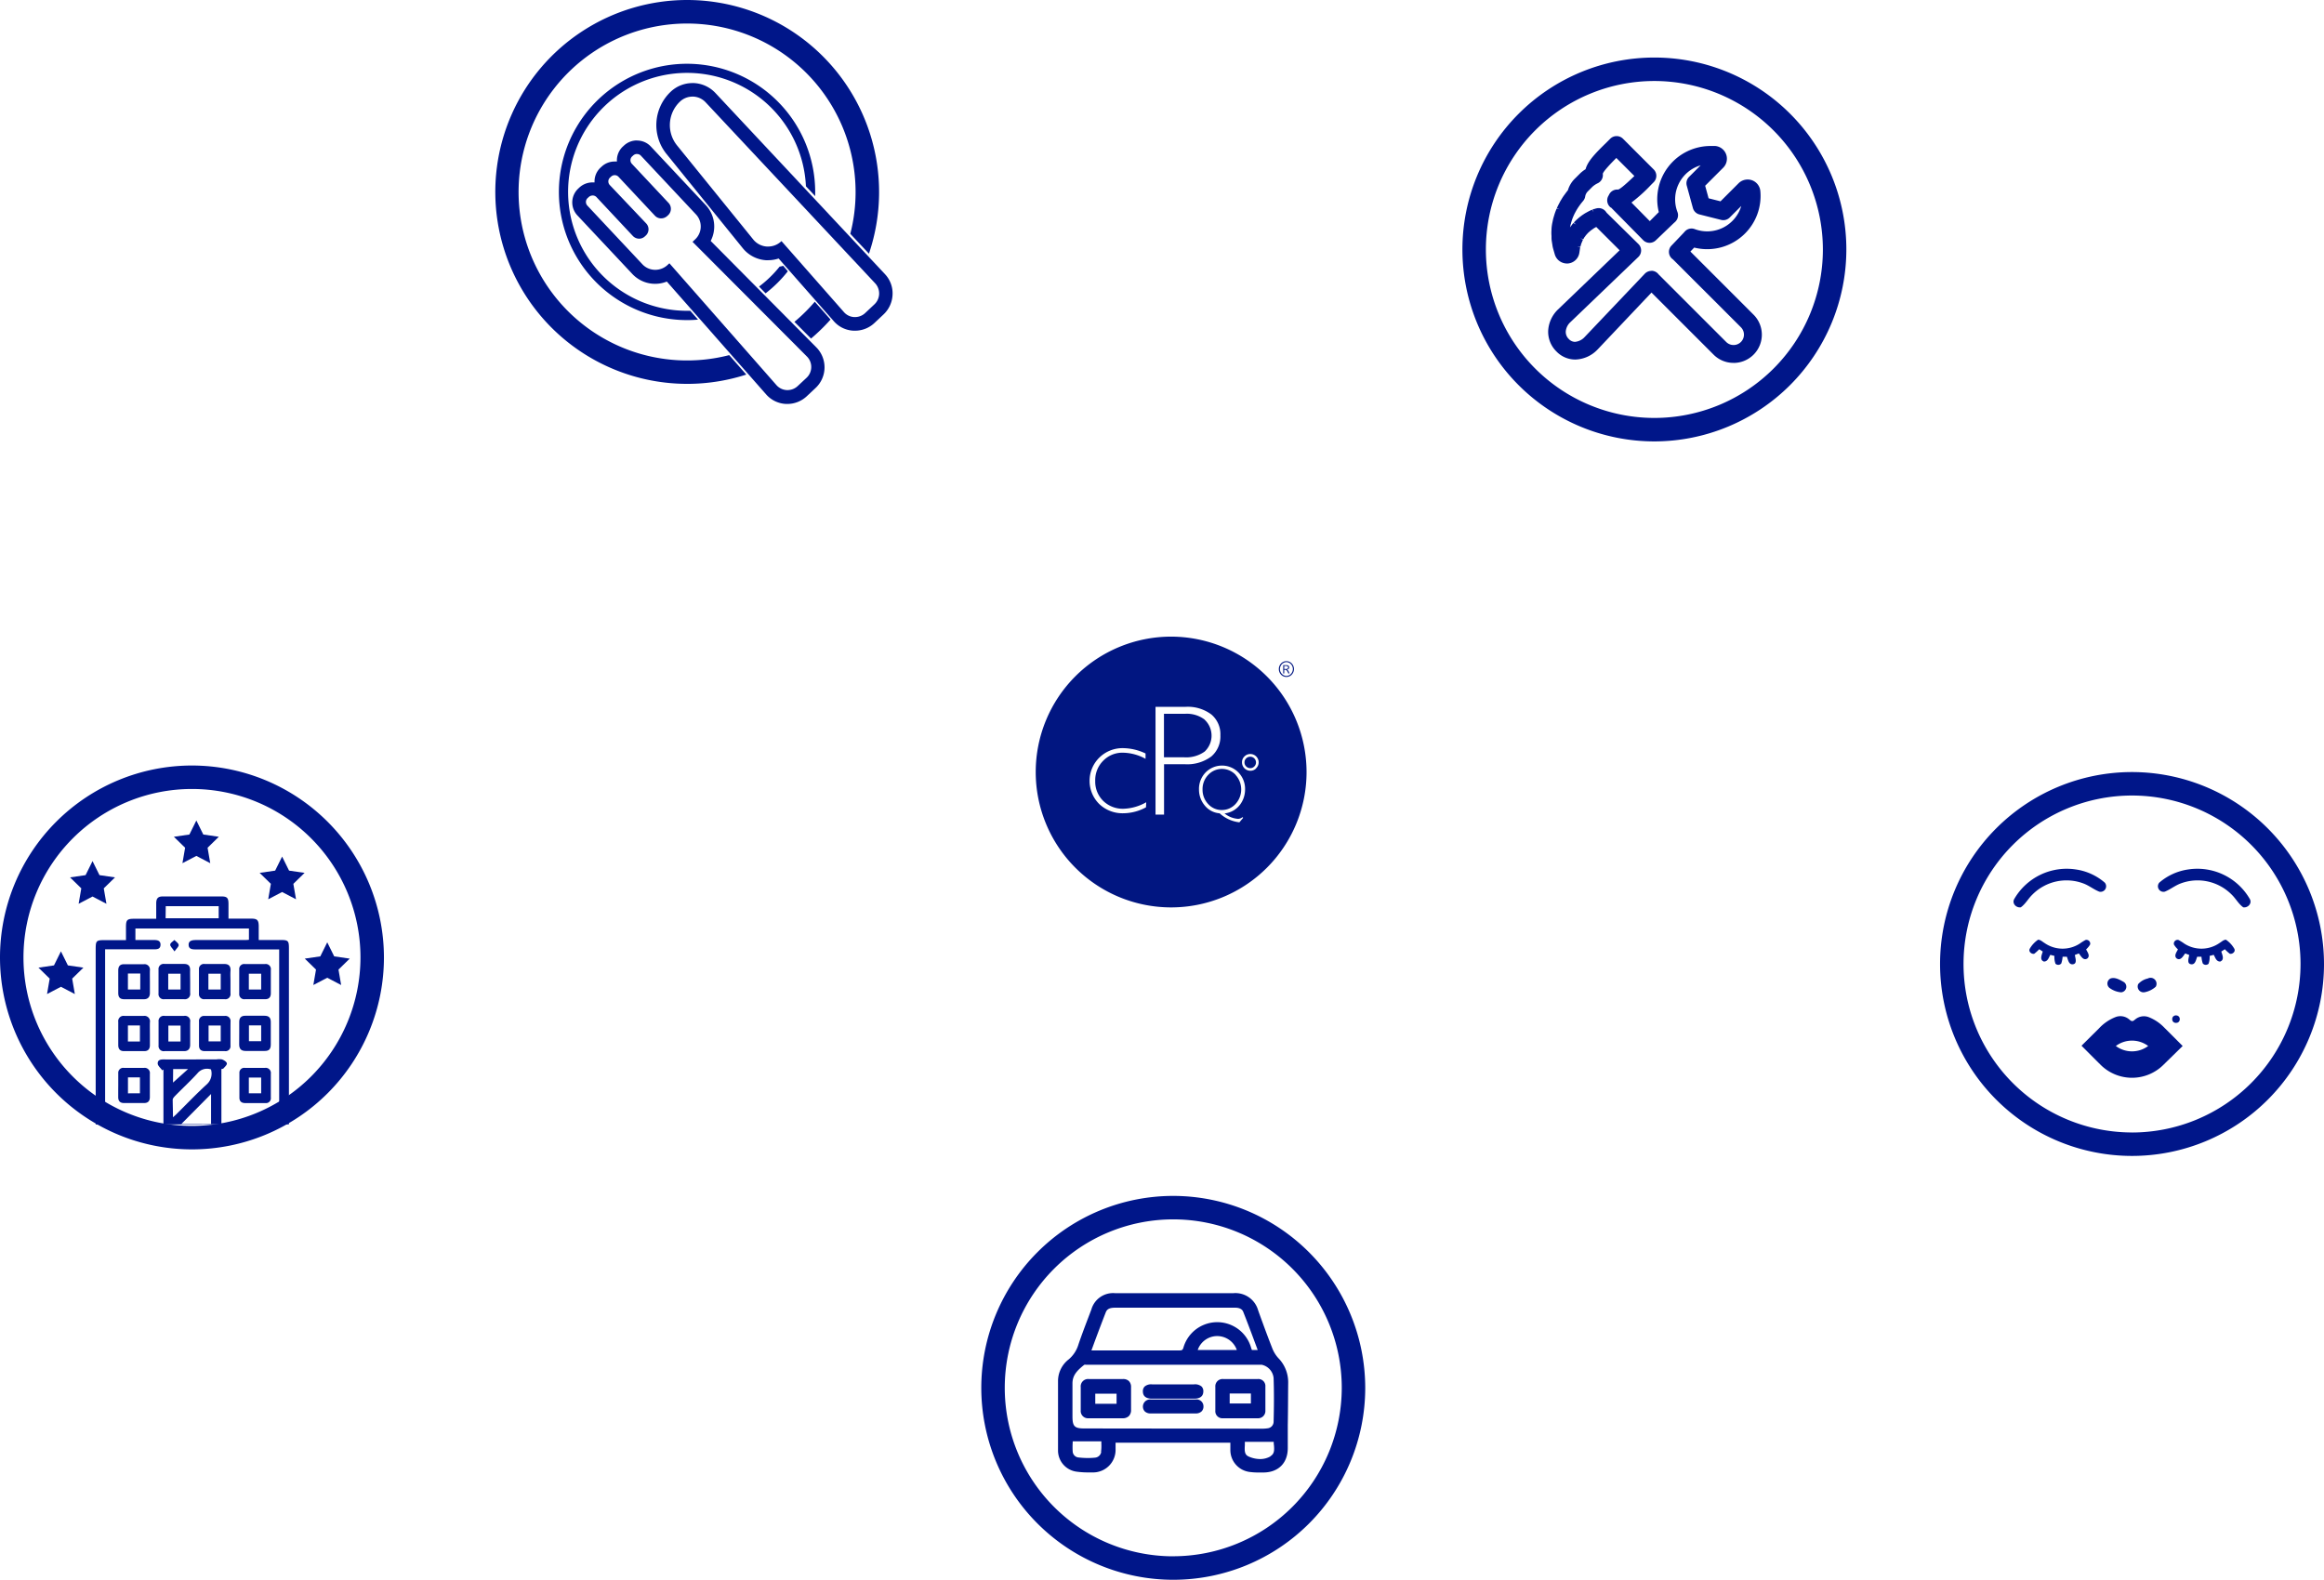 <svg xmlns="http://www.w3.org/2000/svg" viewBox="0 0 514.87 350.05"><defs><style>.cls-1{fill:#001689;}.cls-2{fill:#011681;}</style></defs><title>iconos_marcas</title><g id="Layer_2" data-name="Layer 2"><g id="Home"><path class="cls-1" d="M259.93,265a42.53,42.53,0,1,0,42.53,42.53A42.58,42.58,0,0,0,259.93,265Zm0,79.86a37.33,37.33,0,1,1,37.33-37.33A37.37,37.37,0,0,1,259.93,344.85Z"/><path class="cls-1" d="M273.11,319.19H246.68c0,.68,0,1.31,0,1.93a4.51,4.51,0,0,1-4.76,4.66,21.05,21.05,0,0,1-3.44-.17,4.22,4.22,0,0,1-3.54-4.14q-.06-7.75,0-15.5a5.6,5.6,0,0,1,2.17-4.35,7.46,7.46,0,0,0,2.33-3.55c.88-2.6,1.89-5.15,2.85-7.72a4.51,4.51,0,0,1,4.75-3.29q13.1,0,26.2,0a4.72,4.72,0,0,1,5,3.46c1.06,2.81,2.06,5.64,3.17,8.44a7.39,7.39,0,0,0,1.44,2.32,7.16,7.16,0,0,1,2.05,5.23c0,4.79,0,9.59,0,14.38,0,3.06-1.86,4.9-5,4.9a20.83,20.83,0,0,1-2.78-.09,4.39,4.39,0,0,1-4-4.44C273.08,320.6,273.11,319.93,273.11,319.19ZM259.92,317h19.51a8.24,8.24,0,0,0,1.44-.08,1.93,1.93,0,0,0,1.77-1.86c.06-3.27.09-6.54,0-9.8-.06-1.67-1.8-3.4-3.11-3.4H240.83a1.69,1.69,0,0,0-1,.15c-1.47,1.17-2.86,2.38-2.81,4.53.05,2.45,0,4.9,0,7.36s.7,3.11,3.13,3.11Zm-18.85-17.32c6.86,0,13.5,0,20.15,0,.83,0,1.2-.17,1.45-1a7.3,7.3,0,0,1,14,.18c.08.27.17.54.25.78h2.4c-1.18-3.11-2.27-6.14-3.47-9.12a2.2,2.2,0,0,0-2.29-1.26c-3.27,0-6.54,0-9.8,0-5.57,0-11.14,0-16.71,0-1.12,0-2.14.22-2.58,1.34C243.35,293.54,242.26,296.53,241.08,299.68Zm23.64-.07h9.84c-.25-2.56-2.94-4.1-4.89-4.08A5,5,0,0,0,264.72,299.61ZM237.13,319a26.39,26.39,0,0,0,0,2.78,1.9,1.9,0,0,0,1.74,1.76,17.55,17.55,0,0,0,3.76,0,2,2,0,0,0,1.78-1.76,20.3,20.3,0,0,0,0-2.82Zm38.13,0c.1,1.74-.5,3.53,1.21,4.25a5.81,5.81,0,0,0,5.24-.12c1.7-1,.81-2.85,1-4.14Z"/><path class="cls-1" d="M274.65,313.78c-1.23,0-2.45,0-3.68,0a1.09,1.09,0,0,1-1.25-1.22c0-1.75,0-3.49,0-5.24a1.12,1.12,0,0,1,1.25-1.24h7.69a1.06,1.06,0,0,1,1.19,1.16q0,2.67,0,5.35c0,.82-.49,1.19-1.3,1.19Zm-2.72-2.23h5.7v-3.21h-5.7Z"/><path class="cls-1" d="M244.94,313.78c-1.23,0-2.45,0-3.68,0a1.13,1.13,0,0,1-1.33-1.26c0-1.71,0-3.42,0-5.13a1.15,1.15,0,0,1,1.29-1.32h7.58c.89,0,1.28.45,1.28,1.31,0,1.67,0,3.34,0,5,0,1-.5,1.4-1.46,1.38C247.4,313.76,246.17,313.78,244.94,313.78Zm2.92-5.45h-5.72v3.23h5.72Z"/><path class="cls-1" d="M259.89,309.43h-4.56c-.79,0-1.61-.1-1.63-1.08s.77-1.1,1.57-1.09q4.62,0,9.24,0c.81,0,1.6.08,1.58,1.09s-.84,1.08-1.63,1.08Z"/><path class="cls-1" d="M285.39,306.51a7.67,7.67,0,0,0-2.19-5.58,6.92,6.92,0,0,1-1.33-2.16c-.74-1.88-1.46-3.8-2.14-5.67q-.51-1.38-1-2.76a5.23,5.23,0,0,0-5.46-3.79H247a5,5,0,0,0-5.21,3.61l-.74,1.95c-.72,1.89-1.46,3.84-2.12,5.79a6.91,6.91,0,0,1-2.17,3.33,6.08,6.08,0,0,0-2.36,4.73c0,5.32,0,10.54,0,15.5a4.73,4.73,0,0,0,4,4.63,18.48,18.48,0,0,0,3,.18h.49a5,5,0,0,0,5.26-5.14c0-.43,0-.86,0-1.3v-.14h25.43v.19c0,.48,0,.94,0,1.4a4.89,4.89,0,0,0,4.46,4.91,13.42,13.42,0,0,0,1.81.1h1c3.35,0,5.44-2.07,5.45-5.39q0-2.55,0-5.11C285.36,312.69,285.36,309.6,285.39,306.51Zm-42.82-9.37c.81-2.17,1.6-4.28,2.42-6.37.29-.73.9-1,2.11-1h26.54c1.42,0,1.71.71,1.8.94.85,2.14,1.65,4.26,2.48,6.51l.72,1.93h-1.31c0-.14-.09-.28-.13-.42a7.8,7.8,0,0,0-15-.18c-.18.63-.33.69-1,.69h0c-3.6,0-7.19,0-10.82,0H241.8Zm31.4,2h-8.62a4.56,4.56,0,0,1,4.34-3.08l0-.5v.5A4.62,4.62,0,0,1,274,299.11Zm-30,22.59A1.51,1.51,0,0,1,242.6,323a15.26,15.26,0,0,1-1.59.08,18.63,18.63,0,0,1-2.06-.12,1.41,1.41,0,0,1-1.3-1.32,15.79,15.79,0,0,1,0-2c0-.09,0-.17,0-.25H244c0,.17,0,.34,0,.51A9.72,9.72,0,0,1,243.93,321.7Zm-3.74-5.2c-2.16,0-2.62-.46-2.63-2.61,0-.82,0-1.63,0-2.45,0-1.64,0-3.28,0-4.92,0-1.86,1.11-2.93,2.62-4.13a1,1,0,0,1,.41,0h38.92a3.35,3.35,0,0,1,2.61,2.92c.12,3.48.08,6.9,0,9.78a1.48,1.48,0,0,1-1.36,1.38,7.82,7.82,0,0,1-1.35.08Zm41.26,6.17a4.51,4.51,0,0,1-2.33.61,6.35,6.35,0,0,1-2.46-.53c-.95-.4-1-1.15-.91-2.55,0-.24,0-.49,0-.74h6.4c0,.25,0,.51.05.76C282.33,321.4,282.33,322.16,281.45,322.68Z"/><path class="cls-1" d="M280.34,312.6q0-2.68,0-5.36a1.55,1.55,0,0,0-1.69-1.66H271a1.61,1.61,0,0,0-1.75,1.74v.76c0,1.49,0,3,0,4.48a1.57,1.57,0,0,0,1.73,1.71h7.62A1.61,1.61,0,0,0,280.34,312.6ZM277.13,311h-4.7v-2.21h4.7Z"/><path class="cls-1" d="M250.58,307.39a1.83,1.83,0,0,0-.47-1.35,1.78,1.78,0,0,0-1.31-.46h-7.58a1.64,1.64,0,0,0-1.79,1.82v1.12c0,1.34,0,2.67,0,4a1.61,1.61,0,0,0,1.77,1.75h.07l1.48,0h5.93a1.9,1.9,0,0,0,1.42-.49,1.88,1.88,0,0,0,.48-1.39c0-1.43,0-2.86,0-4.29Zm-3.21,3.67h-4.72v-2.23h4.72Z"/><path class="cls-1" d="M255.31,309.93h9.16c.51,0,2.08,0,2.12-1.57a1.48,1.48,0,0,0-.38-1.12,2.27,2.27,0,0,0-1.7-.48h-9.27a2.21,2.21,0,0,0-1.66.49,1.48,1.48,0,0,0-.38,1.12C253.24,309.93,254.8,309.93,255.31,309.93Z"/><path class="cls-1" d="M264.9,310.11h-10a1.58,1.58,0,0,0-1.29,2.63,1.8,1.8,0,0,0,1.35.46h9.93a1.78,1.78,0,0,0,1.32-.46,1.49,1.49,0,0,0,.41-1.11A1.52,1.52,0,0,0,264.9,310.11Z"/><path class="cls-1" d="M259.83,312.7c-1.63,0-3.26,0-4.89,0-.76,0-1.26-.31-1.25-1.07s.5-1,1.2-1h10c.7,0,1.19.33,1.2,1s-.5,1.07-1.26,1.07C263.17,312.69,261.5,312.7,259.83,312.7Z"/><path class="cls-1" d="M153.41,21.4a4,4,0,0,1,2.9,1.25L193.9,62.79a3.31,3.31,0,0,1-.21,4.68l-2,1.88a3.28,3.28,0,0,1-2.24.91h-.17a3.21,3.21,0,0,1-2.31-1.1L173.13,53.42l-.08.08a4.21,4.21,0,0,1-2.88,1.13h-.29a4.21,4.21,0,0,1-3-1.56L150,32.23a7.17,7.17,0,0,1,.67-9.74,4,4,0,0,1,2.74-1.08m0-3a7,7,0,0,0-4.79,1.89,10.19,10.19,0,0,0-.95,13.83L164.56,55a7.23,7.23,0,0,0,5.11,2.66l.5,0a7.23,7.23,0,0,0,2.33-.38l12.22,13.89a6.17,6.17,0,0,0,4.43,2.11h.3a6.27,6.27,0,0,0,4.29-1.72l2-1.88a6.36,6.36,0,0,0,2-4.35,6.18,6.18,0,0,0-1.67-4.57L158.49,20.6a7,7,0,0,0-5.09-2.2Z"/><path class="cls-1" d="M141.15,34.13a1.16,1.16,0,0,1,.84.37l12.19,13a3.92,3.92,0,0,1-.2,5.57l-.55.52L178.77,79a3.28,3.28,0,0,1-.1,4.73l-1.93,1.8a3.3,3.3,0,0,1-2.25.91h-.16a3.26,3.26,0,0,1-2.31-1.1l-23.72-27-.39.36a4,4,0,0,1-2.74,1.09,3.89,3.89,0,0,1-2.86-1.24l-12.19-13a1.18,1.18,0,0,1,.1-1.69l.21-.19a1.29,1.29,0,0,1,.88-.35,1.12,1.12,0,0,1,.83.35l8.06,8.61a1.91,1.91,0,0,0,1.4.61,1.83,1.83,0,0,0,1.26-.5l.21-.19a1.9,1.9,0,0,0,.09-2.69L135.09,41a1.16,1.16,0,0,1,.08-1.67l.21-.19a1.18,1.18,0,0,1,.81-.33,1.16,1.16,0,0,1,.85.38l8.06,8.61a1.87,1.87,0,0,0,1.38.59,2,2,0,0,0,1.33-.52l.21-.19a1.92,1.92,0,0,0,.11-2.7L140,36.31a1.15,1.15,0,0,1,.06-1.66l.21-.19a1.21,1.21,0,0,1,.83-.34m0-3a4.2,4.2,0,0,0-2.88,1.15l-.21.19a4.16,4.16,0,0,0-1.33,3.33,4.06,4.06,0,0,0-.54,0,4.17,4.17,0,0,0-2.86,1.14l-.21.19a4.19,4.19,0,0,0-1.35,3.3l-.46,0a4.28,4.28,0,0,0-2.93,1.16l-.2.19a4.2,4.2,0,0,0-.24,5.93l12.19,13a6.93,6.93,0,0,0,7.65,1.69l22,25a6.23,6.23,0,0,0,4.42,2.12h.3a6.29,6.29,0,0,0,4.3-1.72l1.93-1.81a6.28,6.28,0,0,0,.18-9L157.45,53.39a6.94,6.94,0,0,0-1.08-7.93l-12.19-13a4.15,4.15,0,0,0-3-1.32Z"/><path class="cls-1" d="M180.51,66.86A37.16,37.16,0,0,1,176,71.32l3.68,3.7A43,43,0,0,0,184,70.81ZM152.22,0a42.53,42.53,0,1,0,13.12,83l-3.79-4.31a37.33,37.33,0,1,1,28-36.15,37,37,0,0,1-1.17,9.27l4.13,4.4A42.56,42.56,0,0,0,152.22,0Z"/><path class="cls-1" d="M173.51,58.9a6.11,6.11,0,0,1-.79.18,25.26,25.26,0,0,1-4.56,4.42L169.61,65a28.06,28.06,0,0,0,4.93-4.89ZM152.22,14.13a28.4,28.4,0,0,0,0,56.8,24,24,0,0,0,2.42-.11l-1.71-1.95c-.23,0-.47,0-.71,0a26.36,26.36,0,1,1,26.33-27.59l2.05,2.18c0-.31,0-.63,0-1A28.43,28.43,0,0,0,152.22,14.13Z"/><path class="cls-1" d="M21.2,249.16v-1.51q0-18.67,0-37.33c0-1.88.14-2,2-2h4.71c0-1,0-2,0-2.88,0-1.61.25-1.85,1.81-1.85h4.89c0-1.15,0-2.27,0-3.39s.38-1.57,1.51-1.56c4.3,0,8.61,0,12.91,0,1.27,0,1.58.32,1.59,1.6,0,1.05,0,2.1,0,3.32,1.79,0,3.43,0,5.07,0,1.28,0,1.6.33,1.63,1.59,0,1,0,2,0,3.14h4.8c1.73,0,1.89.16,1.89,1.86q0,18.72,0,37.45v1.54m-27.8,0V237l-.27.17c-.35-.51-1-1-1-1.52,0-1,1-.89,1.72-.89H47.92a3.75,3.75,0,0,1,1.28,0c.42.16,1,.51,1.06.86s-.44.77-.74,1.12c-.1.12-.34.12-.47.16v12.09H61.85V210.38H43.47c-.79,0-1.65,0-1.68-1s.89-1.08,1.71-1.08H53.93c.41,0,.83,0,1.22-.06v-2.5H30v2.56h4.19c.73,0,1.39.16,1.37,1.06s-.65,1-1.4,1c-2.86,0-5.71,0-8.57,0h-2.3v38.73m15-1.48c.47-.43.76-.66,1-.93,2.17-2.14,4.27-4.35,6.52-6.4a3.2,3.2,0,0,0,.93-3.31,2.71,2.71,0,0,0-3,.87c-1.55,1.7-3.25,3.27-4.86,4.91-.26.27-.6.61-.62.93C38.27,244.92,38.32,246.15,38.32,247.63Zm-1.6-44.13H48.45V200.8H36.72Zm10.07,45.58v-6.64l-6.58,6.64Zm-8.43-9.17,3.34-3H38.36Z"/><path class="cls-1" d="M38.36,239.91v-3"/><path class="cls-1" d="M51.06,229.12c0,.86,0,1.72,0,2.58a1.09,1.09,0,0,1-1.23,1.22c-1.48,0-3,0-4.45,0-.82,0-1.28-.38-1.29-1.18q0-2.7,0-5.39a1.1,1.1,0,0,1,1.23-1.23c1.48,0,3,0,4.45,0a1.14,1.14,0,0,1,1.3,1.29C51.06,227.32,51.06,228.22,51.06,229.12Zm-4.85-1.88v3.52H48.9v-3.52Z"/><path class="cls-1" d="M42.13,229.07c0,.82,0,1.64,0,2.46s-.4,1.39-1.33,1.39c-1.45,0-2.89,0-4.34,0a1.14,1.14,0,0,1-1.33-1.26c0-1.76,0-3.52,0-5.28a1.14,1.14,0,0,1,1.32-1.27c1.45,0,2.89,0,4.34,0a1.16,1.16,0,0,1,1.34,1.37C42.12,227.35,42.13,228.21,42.13,229.07ZM40,230.78v-3.53h-2.7v3.53Z"/><path class="cls-1" d="M51.06,217.54c0,.86,0,1.72,0,2.58a1.12,1.12,0,0,1-1.28,1.29c-1.48,0-3,0-4.45,0a1.11,1.11,0,0,1-1.25-1.22c0-1.8,0-3.6,0-5.39a1.1,1.1,0,0,1,1.28-1.19c1.45,0,2.89,0,4.34,0,1,0,1.41.49,1.37,1.46C51,215.9,51.07,216.72,51.06,217.54Zm-4.89,1.72H48.9v-3.49H46.17Z"/><path class="cls-1" d="M42.13,217.57c0,.82,0,1.64,0,2.46a1.18,1.18,0,0,1-1.34,1.38c-1.45,0-2.89,0-4.34,0a1.14,1.14,0,0,1-1.33-1.27c0-1.76,0-3.52,0-5.28a1.14,1.14,0,0,1,1.33-1.26c1.45,0,2.89,0,4.34,0,.93,0,1.35.45,1.33,1.37S42.13,216.71,42.13,217.57ZM40,215.77H37.27v3.5H40Z"/><path class="cls-1" d="M26.2,240.54c0-.9,0-1.8,0-2.7a1.1,1.1,0,0,1,1.25-1.21c1.49,0,3,0,4.46,0a1.15,1.15,0,0,1,1.29,1.31c0,1.72,0,3.44,0,5.16,0,.84-.37,1.32-1.27,1.32q-2.23,0-4.46,0c-.89,0-1.28-.46-1.28-1.31S26.19,241.4,26.2,240.54Zm2.15-1.8v3.53H31v-3.53Z"/><path class="cls-1" d="M33.21,229.15c0,.82,0,1.64,0,2.46s-.38,1.32-1.27,1.31q-2.23,0-4.46,0c-.89,0-1.27-.47-1.28-1.31,0-1.72,0-3.44,0-5.16a1.17,1.17,0,0,1,1.38-1.33c1.41,0,2.81,0,4.22,0a1.22,1.22,0,0,1,1.41,1.44C33.19,227.43,33.21,228.29,33.21,229.15ZM31,230.79v-3.56H28.34v3.56Z"/><path class="cls-1" d="M33.21,217.59c0,.82,0,1.64,0,2.46s-.39,1.38-1.34,1.37c-1.45,0-2.89,0-4.34,0-1,0-1.33-.49-1.33-1.38,0-1.68,0-3.36,0-5,0-.88.36-1.4,1.33-1.38,1.45,0,2.89,0,4.34,0A1.19,1.19,0,0,1,33.21,215C33.19,215.87,33.21,216.73,33.21,217.59Zm-2.13-1.87H28.34v3.54h2.73Z"/><path class="cls-1" d="M60,217.64c0,.82,0,1.64,0,2.46s-.37,1.32-1.26,1.31q-2.23,0-4.45,0A1.11,1.11,0,0,1,53,220.21q0-2.69,0-5.39a1.1,1.1,0,0,1,1.26-1.2c1.48,0,3,0,4.45,0A1.14,1.14,0,0,1,60,214.95C60,215.85,60,216.75,60,217.64Zm-4.87,1.62h2.73v-3.5H55.13Z"/><path class="cls-1" d="M60,240.62c0,.86,0,1.72,0,2.58a1.08,1.08,0,0,1-1.22,1.23c-1.48,0-3,0-4.45,0-.81,0-1.28-.37-1.29-1.17,0-1.84,0-3.67,0-5.51a1.06,1.06,0,0,1,1.21-1.12c1.48,0,3,0,4.45,0a1.14,1.14,0,0,1,1.3,1.29C60,238.82,60,239.72,60,240.62Zm-4.87,1.65h2.73v-3.5H55.13Z"/><path class="cls-1" d="M53,229c0-.86,0-1.72,0-2.58s.41-1.36,1.37-1.34c1.41,0,2.81,0,4.22,0,1,0,1.42.45,1.4,1.43q0,2.46,0,4.92c0,1-.35,1.47-1.37,1.45q-2.11,0-4.22,0c-1,0-1.41-.49-1.41-1.43S53,229.85,53,229Zm2.15-1.79v3.51h2.71v-3.51Z"/><path class="cls-1" d="M38.66,210.82c-.48-.72-1-1.13-.95-1.53s.59-.65.92-1c.34.35.88.67.95,1.07S39.13,210.13,38.66,210.82Z"/><path class="cls-1" d="M42.53,169.63a42.53,42.53,0,1,0,42.53,42.53A42.58,42.58,0,0,0,42.53,169.63Zm0,79.86a37.33,37.33,0,1,1,37.33-37.33A37.37,37.37,0,0,1,42.53,249.49Z"/><polygon class="cls-1" points="43.5 181.81 45.04 184.92 48.48 185.42 45.99 187.85 46.58 191.27 43.5 189.66 40.42 191.27 41.01 187.85 38.52 185.42 41.96 184.92 43.5 181.81"/><polygon class="cls-1" points="72.5 208.81 74.04 211.92 77.48 212.42 74.99 214.85 75.58 218.27 72.5 216.66 69.42 218.27 70.01 214.85 67.52 212.42 70.96 211.92 72.5 208.81"/><polygon class="cls-1" points="62.5 189.81 64.04 192.92 67.48 193.42 64.99 195.85 65.58 199.27 62.5 197.66 59.42 199.27 60.01 195.85 57.52 193.42 60.96 192.92 62.5 189.81"/><polygon class="cls-1" points="20.5 190.81 22.04 193.92 25.48 194.42 22.99 196.85 23.58 200.27 20.5 198.66 17.42 200.27 18.01 196.85 15.52 194.42 18.96 193.92 20.5 190.81"/><polygon class="cls-1" points="13.5 210.81 15.04 213.92 18.48 214.42 15.99 216.85 16.58 220.27 13.5 218.66 10.42 220.27 11.01 216.85 8.52 214.42 11.96 213.92 13.5 210.81"/><path class="cls-1" d="M366.52,97.81a42.53,42.53,0,1,1,42.53-42.53A42.58,42.58,0,0,1,366.52,97.81Zm0-79.86a37.33,37.33,0,1,0,37.33,37.33A37.37,37.37,0,0,0,366.52,17.95Z"/><path class="cls-1" d="M384.06,80.41a6.21,6.21,0,0,1-4.43-1.83L365.88,64.83,354,77.38l-.07.07A7.08,7.08,0,0,1,349,79.67a5.79,5.79,0,0,1-4.16-1.77A6.11,6.11,0,0,1,343,73.12a7.11,7.11,0,0,1,2.14-4.52l13.68-13.14-5.18-5.17-.29.16a3.13,3.13,0,0,0-.32.2l-.27.19-.14.1c-.15.11-.28.21-.38.3l-.15.13a3.94,3.94,0,0,0-.38.36l-.34.38-.25.34-.12.15-.23.42-.64-.22.58.32-.05.09a1.88,1.88,0,0,0-.11.25l-.23.54s-.16.57-.2.7l-.7,0,.66.1L349.9,56a2.8,2.8,0,0,1-2.57,2.39h-.18a2.82,2.82,0,0,1-2.69-2l-.35-1.22a5.9,5.9,0,0,1-.18-.84l-.14-.89a5.26,5.26,0,0,1-.06-.71l0-.46a8.09,8.09,0,0,1,0-1.37l0-.19a9.69,9.69,0,0,1,.2-1.43l.13-.62c.06-.27.12-.45.17-.63l.09-.3a12.73,12.73,0,0,1,.56-1.53l.65.17-.61-.26c.19-.45.41-.86.59-1.2l.12-.23a1.87,1.87,0,0,1,.13-.23l.16-.26c.22-.37.42-.69.66-1l.4-.55.38-.48A6,6,0,0,1,349,39.49l1-1a7.46,7.46,0,0,1,1.28-1c.47-1.82,2.27-3.61,4.71-6l.76-.76a2,2,0,0,1,2.8,0l6.83,6.83a2,2,0,0,1,0,2.8l-.6.6a34.3,34.3,0,0,1-4.34,3.92L365.5,49l2-2A11.81,11.81,0,0,1,379,32.35q.51,0,1,0a2.83,2.83,0,0,1,1.77,4.81l-4,4,.76,2.78,2.64.67,4-4a2.85,2.85,0,0,1,2-.83,2.8,2.8,0,0,1,1,.17A2.83,2.83,0,0,1,390,42.4a11.77,11.77,0,0,1-3.42,9.36,11.85,11.85,0,0,1-11.24,3.1l-.84.88,14,14a6.26,6.26,0,0,1-4.43,10.68ZM365.92,60a2,2,0,0,1,1.45.7l.06.08,15,15a2.31,2.31,0,0,0,3.26,0,2.31,2.31,0,0,0,0-3.26L370.76,57.6a1.85,1.85,0,0,0-.23-.2,2,2,0,0,1-.25-2.95l2.65-2.78.29-.32a2,2,0,0,1,2.22-.59,7.87,7.87,0,0,0,10.33-5.12l-2.57,2.57a2,2,0,0,1-1.88.52l-4.84-1.22a2,2,0,0,1-1.42-1.39l-1.37-5a2,2,0,0,1,.51-1.92l2.57-2.57A7.87,7.87,0,0,0,371.64,47a2,2,0,0,1-.56,2.2l-.32.29-3.92,3.76a2,2,0,0,1-2.77,0L356.93,46l-.06,0a2,2,0,0,1-.54-2.59c.07-.12.12-.21.16-.3A2,2,0,0,1,358.28,42h.23c.23-.06,1-.51,3.58-3l-4-4c-1.08,1.08-2.87,2.93-3,3.51a2,2,0,0,1-1.09,2.08,4.77,4.77,0,0,0-1.23.82l-1,1a2.08,2.08,0,0,0-.58,1.13,2,2,0,0,1-.47,1l-.21.25-.35.44-.32.45c-.17.23-.3.45-.45.68l-.2.34-.14.26c-.15.27-.3.56-.43.87a9.84,9.84,0,0,0-.44,1.17l-.11.36c0,.12-.06.21-.09.31l-.15.71.48-.65.27-.31.61.32-.51-.42a7.25,7.25,0,0,1,.77-.77l.11-.1a8.33,8.33,0,0,1,.65-.53l.26-.2.36-.24a6.39,6.39,0,0,1,.61-.37l.43-.24.36-.18c.16-.08.34-.16.49-.22l.35.57-.26-.61.31-.12.1,0,.34-.11.24-.05a2,2,0,0,1,2.07.89.71.71,0,0,0,.1.13L363,54.09a2,2,0,0,1,0,2.82L347.89,71.41a3.16,3.16,0,0,0-1,2,2.16,2.16,0,0,0,.68,1.72,1.87,1.87,0,0,0,1.36.62h0a3.29,3.29,0,0,0,2.17-1.1l13.3-14a2,2,0,0,1,1.43-.62Z"/><path class="cls-1" d="M348.42,50.55h0Zm0,0h0Zm.24-.25h0Zm0,0h0Zm-.13-4h0Zm38.19-3.66h0Z"/><path class="cls-1" d="M472.34,171.08a42.53,42.53,0,1,0,42.53,42.53A42.58,42.58,0,0,0,472.34,171.08Zm0,79.86a37.33,37.33,0,1,1,37.33-37.33A37.37,37.37,0,0,1,472.34,250.95Z"/><path class="cls-1" d="M484.81,192.66a13.42,13.42,0,0,1,13.6,6.51c.61,1-.41,2.05-1.43,1.88-1.05-.75-1.65-1.94-2.57-2.82a10.63,10.63,0,0,0-11.31-2.46c-1.24.46-2.27,1.32-3.49,1.81a1.23,1.23,0,0,1-1.23-2A12.51,12.51,0,0,1,484.81,192.66Z"/><path class="cls-1" d="M481.62,209.28a.84.84,0,0,1,1-1,11,11,0,0,1,1.33.83,7,7,0,0,0,7.8-.17c.45-.26.85-.7,1.4-.71a6.14,6.14,0,0,1,1.85,2c.33.64-.4,1.25-1,1.11a9.81,9.81,0,0,1-1.1-1l-.78.51c.2.73.77,1.84-.26,2.22-.87,0-1.07-.89-1.42-1.49l-.91.24a4.1,4.1,0,0,1-.24,1.74.89.89,0,0,1-1.27-.06,6,6,0,0,1-.3-1.5l-.94,0c-.28.65-.4,1.81-1.37,1.67s-.51-1.37-.4-2.06l-.89-.34c-.48.6-1,1.7-1.91,1.1-.63-.6,0-1.37.3-2A4.31,4.31,0,0,1,481.62,209.28Z"/><path class="cls-1" d="M459.87,192.66a13.42,13.42,0,0,0-13.6,6.51c-.61,1,.41,2.05,1.43,1.88,1.05-.75,1.65-1.94,2.57-2.82a10.63,10.63,0,0,1,11.31-2.46c1.24.46,2.27,1.32,3.49,1.81a1.23,1.23,0,0,0,1.23-2A12.51,12.51,0,0,0,459.87,192.66Z"/><path class="cls-1" d="M463.06,209.28a.84.84,0,0,0-1-1,11,11,0,0,0-1.33.83,7,7,0,0,1-7.8-.17c-.45-.26-.85-.7-1.4-.71a6.14,6.14,0,0,0-1.85,2c-.33.64.4,1.25,1,1.11a9.81,9.81,0,0,0,1.1-1l.78.51c-.2.73-.77,1.84.26,2.22.87,0,1.07-.89,1.42-1.49l.91.24a4.1,4.1,0,0,0,.24,1.74.89.89,0,0,0,1.27-.06,6,6,0,0,0,.3-1.5l.94,0c.28.65.4,1.81,1.37,1.67s.51-1.37.4-2.06l.89-.34c.48.6,1,1.7,1.91,1.1.63-.6,0-1.37-.3-2A4.31,4.31,0,0,0,463.06,209.28Z"/><path class="cls-1" d="M467.56,216.83c1-.38,2.12.3,3,.8a1.25,1.25,0,0,1-.64,2.26,5.08,5.08,0,0,1-2.6-1A1.25,1.25,0,0,1,467.56,216.83Z"/><path class="cls-1" d="M475.82,216.83a1.32,1.32,0,0,1,1.78,1.81,5.13,5.13,0,0,1-2.49,1.23,1.29,1.29,0,0,1-1.4-1.81A4,4,0,0,1,475.82,216.83Z"/><path class="cls-1" d="M468.69,225.37a3,3,0,0,1,3,.5c.21.16.4.39.69.39s.48-.24.69-.39a3,3,0,0,1,2.92-.5,9.66,9.66,0,0,1,3.4,2.24l4.17,4.17L479.25,236a9.87,9.87,0,0,1-13.75.07c-1.46-1.44-2.9-2.9-4.35-4.35L465,227.9A10,10,0,0,1,468.69,225.37Zm.06,6.41a6,6,0,0,0,7.17,0A6,6,0,0,0,468.75,231.78Z"/><circle class="cls-1" cx="482.08" cy="225.83" r="0.84"/><path class="cls-2" d="M266.9,159.47a6.53,6.53,0,0,0-4.36-1.3h-4.67v9.64h4.45a7.06,7.06,0,0,0,4.55-1.26,4.83,4.83,0,0,0,0-7.08Z"/><path class="cls-2" d="M273.76,171.71a4.15,4.15,0,0,0-6.09,0,4.52,4.52,0,0,0-1.25,3.22,4.58,4.58,0,0,0,1.24,3.23,4,4,0,0,0,3,1.33,4.07,4.07,0,0,0,3.06-1.33,4.76,4.76,0,0,0,0-6.46Z"/><path class="cls-2" d="M284.51,148.42h.1a.6.6,0,0,1,.44.13,2.64,2.64,0,0,1,.37.67h.26a3.55,3.55,0,0,0-.28-.6.9.9,0,0,0-.27-.24c.32-.06.48-.22.48-.51a.41.41,0,0,0-.16-.35.65.65,0,0,0-.43-.13h-.73v1.84h.22Zm0-.85h.33a.85.85,0,0,1,.41.07.27.27,0,0,1,.12.26.29.29,0,0,1-.13.27.91.91,0,0,1-.43.07h-.29Z"/><path class="cls-2" d="M259.46,141.07a30,30,0,1,0,30,30A30.05,30.05,0,0,0,259.46,141.07Zm-5.57,37.82a10.63,10.63,0,0,1-5,1.32,7.47,7.47,0,0,1-5.36-2.05,7.22,7.22,0,0,1,.05-10.31,7.31,7.31,0,0,1,5.21-2.07,11.87,11.87,0,0,1,5,1.18v1.19a10.64,10.64,0,0,0-5-1.36,5.91,5.91,0,0,0-4.38,1.78,6.08,6.08,0,0,0-1.77,4.46,6,6,0,0,0,1.77,4.44,6.19,6.19,0,0,0,4.53,1.74,10.81,10.81,0,0,0,5-1.44Zm4-9.54v11.16H256V156.63h6.59a8.72,8.72,0,0,1,5.78,1.69,5.71,5.71,0,0,1,2,4.61,5.83,5.83,0,0,1-2,4.69,8.92,8.92,0,0,1-5.93,1.72Zm16.42,12.1a1.54,1.54,0,0,0,.95-.38l.16.15-.84,1a7.87,7.87,0,0,1-4.38-2,4.67,4.67,0,0,1-3.31-1.75,5.45,5.45,0,0,1-1.26-3.52,5.25,5.25,0,0,1,1.46-3.78,5.1,5.1,0,0,1,7.28,0,5.2,5.2,0,0,1,1.47,3.77,5.61,5.61,0,0,1-1.14,3.4,5,5,0,0,1-3.41,1.91A5.33,5.33,0,0,0,274.29,181.45Zm4-11.2a1.74,1.74,0,0,1-1.29.54,1.85,1.85,0,0,1-1.86-1.86,1.76,1.76,0,0,1,.54-1.31,1.8,1.8,0,0,1,1.31-.54,1.85,1.85,0,0,1,1.84,1.85A1.78,1.78,0,0,1,278.27,170.25Z"/><path class="cls-2" d="M277,167.68a1.26,1.26,0,0,0-.91.36,1.2,1.2,0,0,0-.38.9,1.21,1.21,0,0,0,.38.9,1.25,1.25,0,0,0,.91.37,1.17,1.17,0,0,0,.88-.37,1.22,1.22,0,0,0,.38-.9,1.27,1.27,0,0,0-1.26-1.26Z"/><path class="cls-2" d="M285,150a1.59,1.59,0,0,0,1.18-.51,1.8,1.8,0,0,0,0-2.47,1.62,1.62,0,0,0-2.37,0,1.81,1.81,0,0,0,0,2.47A1.59,1.59,0,0,0,285,150Zm-1-2.83a1.39,1.39,0,0,1,1-.45,1.41,1.41,0,0,1,1,.45,1.57,1.57,0,0,1,0,2.16,1.4,1.4,0,0,1-1,.45,1.38,1.38,0,0,1-1-.45,1.56,1.56,0,0,1,0-2.16Z"/></g></g></svg>
